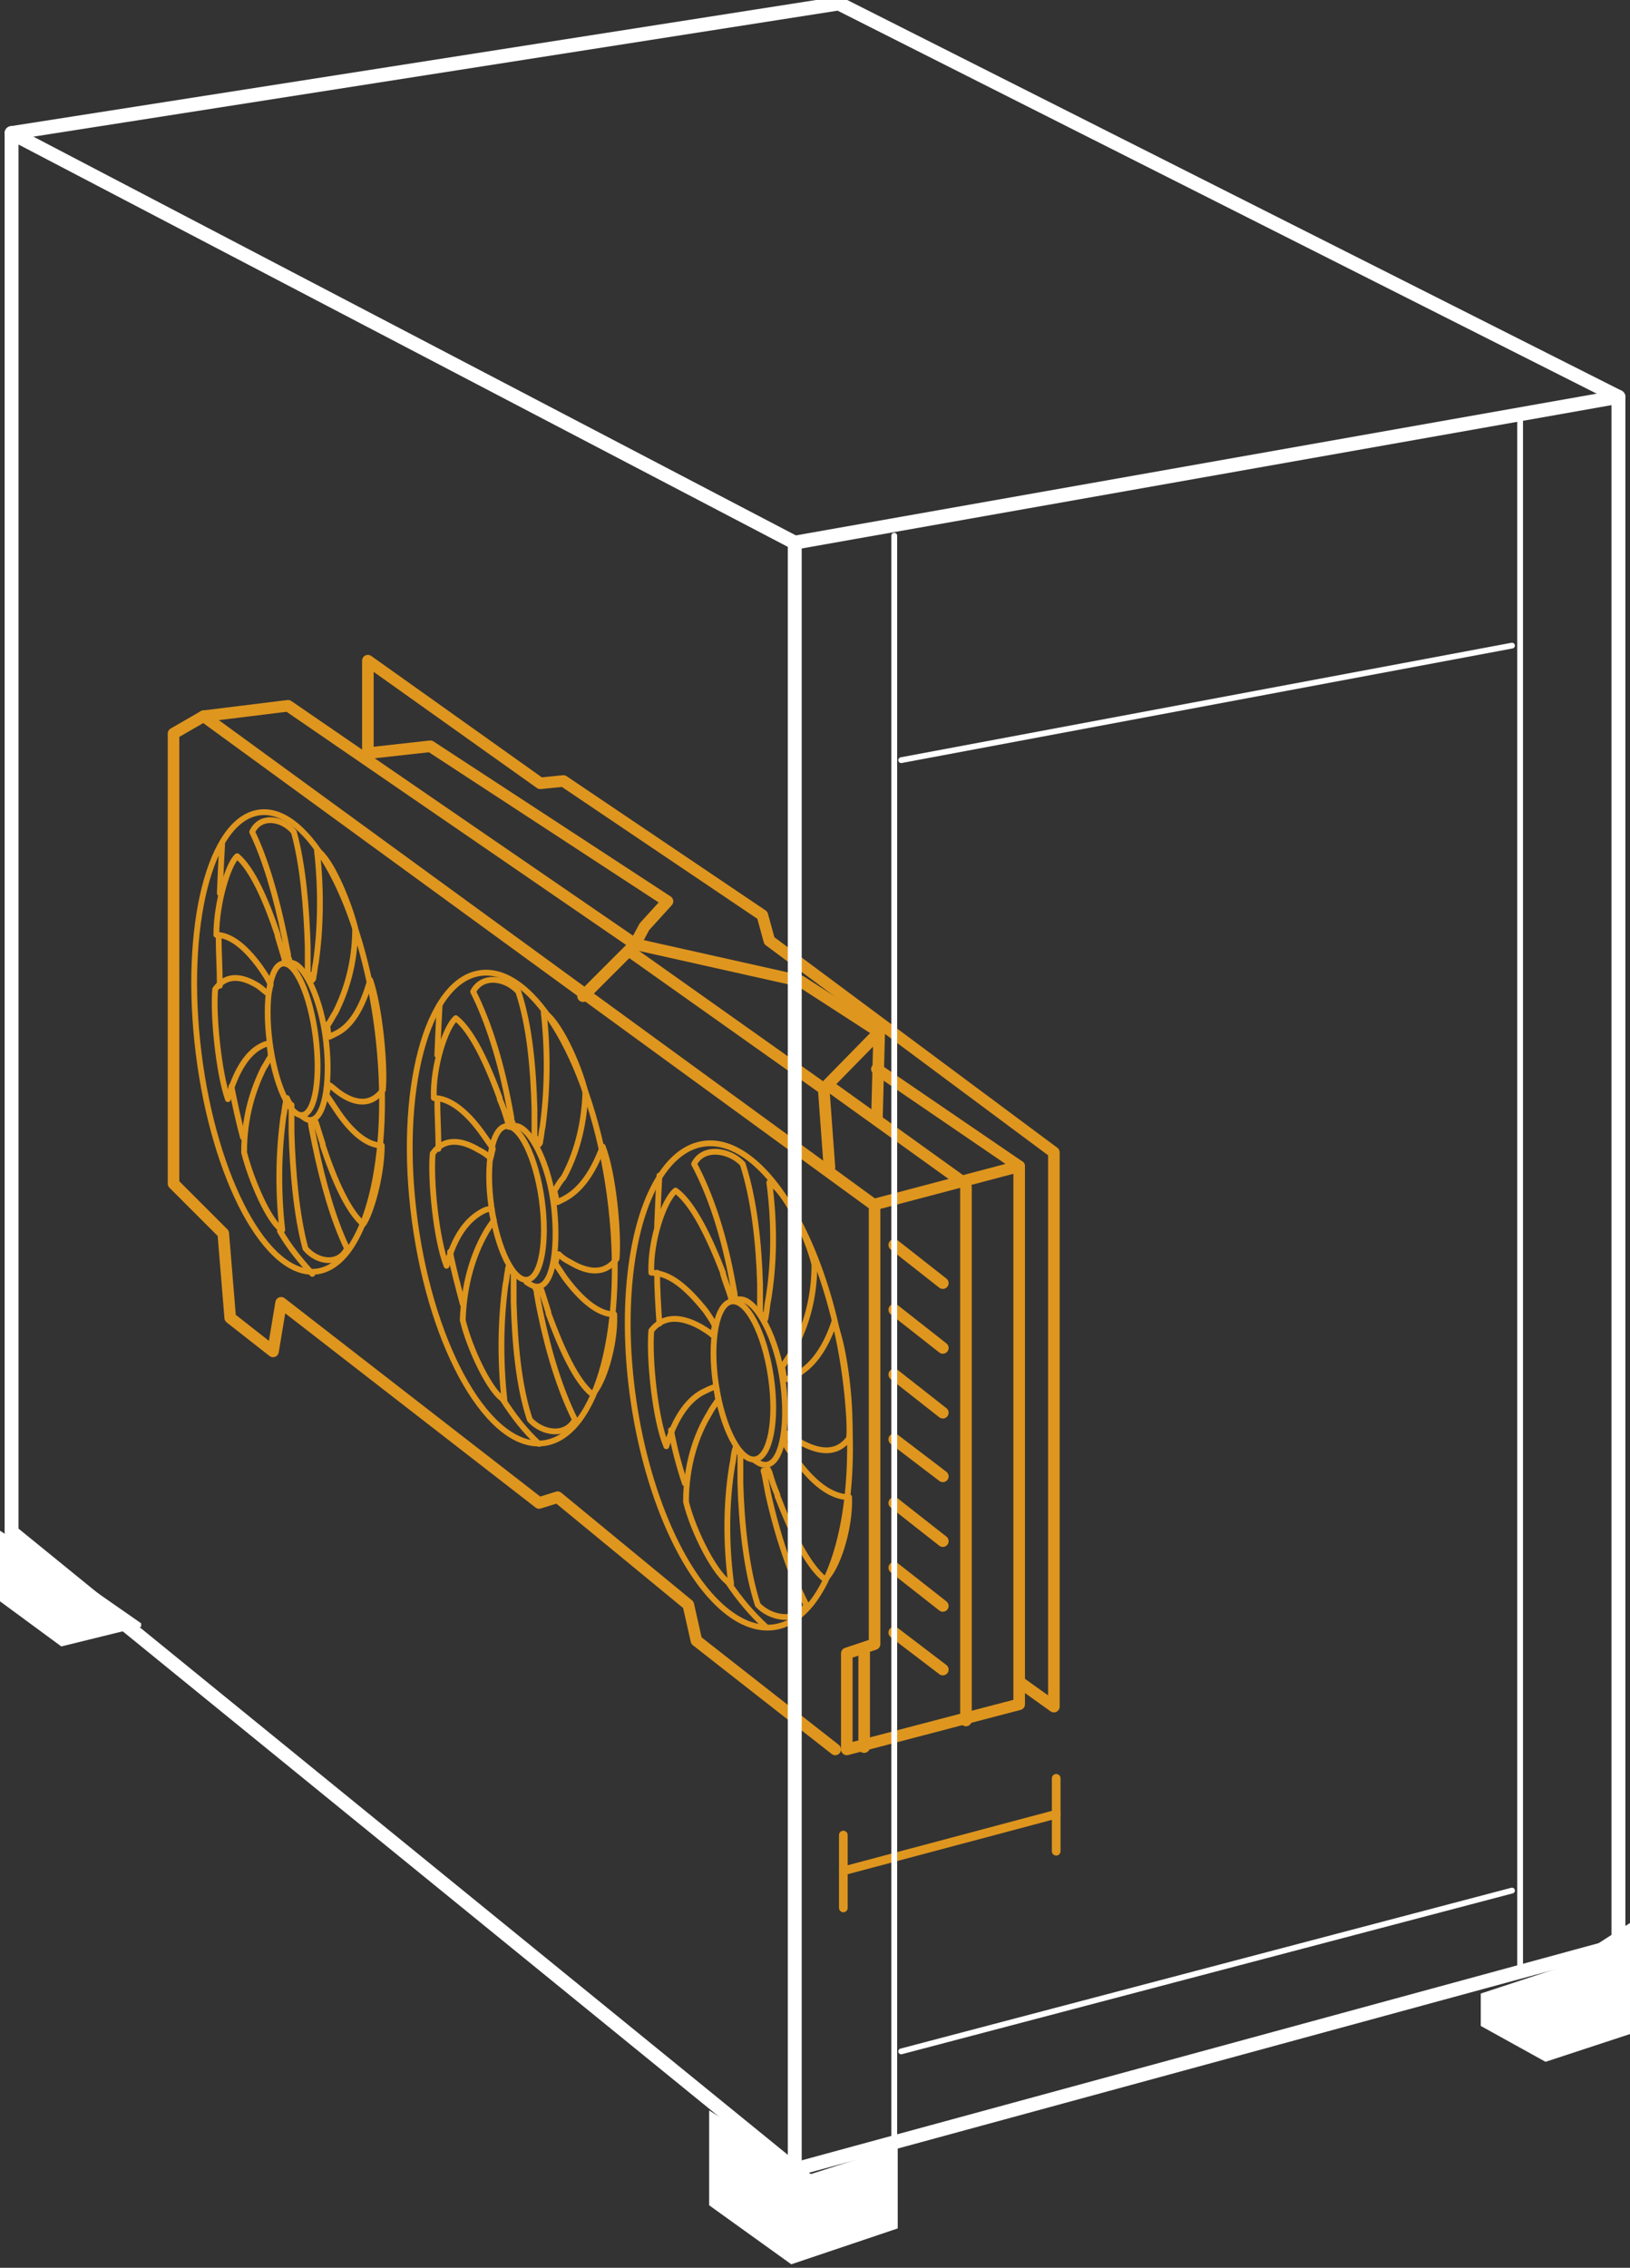 <?xml version="1.0" encoding="utf-8"?>
<!-- Generator: Adobe Illustrator 27.1.1, SVG Export Plug-In . SVG Version: 6.00 Build 0)  -->
<svg version="1.1" id="icon" xmlns="http://www.w3.org/2000/svg" xmlns:xlink="http://www.w3.org/1999/xlink" x="0px" y="0px"
	 viewBox="0 0 140.9 196" style="enable-background:new 0 0 140.9 196;" xml:space="preserve">
<rect x="0" y="0" width="140.9" height="196" fill="#333333" stroke="none"/>
<style type="text/css">
	.st0{fill:none;stroke:#DF961E;stroke-linecap:round;stroke-linejoin:round;stroke-miterlimit:10;}
	.st1{fill:none;stroke:#DF961E;stroke-width:0.5;stroke-linecap:round;stroke-linejoin:round;stroke-miterlimit:10;}
	.st2{fill:none;stroke:#DF961E;stroke-width:0.5;stroke-linecap:round;stroke-linejoin:round;stroke-miterlimit:10;}
	.st3{fill:none;stroke:#DF961E;stroke-width:0.5;stroke-linecap:round;stroke-linejoin:round;stroke-miterlimit:10;}
	.st4{fill:none;stroke:#DF961E;stroke-width:0.5;stroke-linecap:round;stroke-linejoin:round;stroke-miterlimit:10.001;}
	.st5{fill:none;stroke:#DF961E;stroke-width:0.5;stroke-linecap:round;stroke-linejoin:round;stroke-miterlimit:10;}
	.st6{fill:none;stroke:#DF961E;stroke-width:0.5;stroke-linecap:round;stroke-linejoin:round;stroke-miterlimit:10;}
	.st7{fill:none;stroke:#DF961E;stroke-width:0.75;stroke-linecap:round;stroke-linejoin:round;stroke-miterlimit:10;}
	.st8{fill:none;stroke:#FFFFFF;stroke-width:1.2;stroke-linecap:round;stroke-linejoin:round;stroke-miterlimit:10;}
	.st9{fill:none;stroke:#FFFFFF;stroke-width:0.5;stroke-linecap:round;stroke-linejoin:round;stroke-miterlimit:10;}
	.st10{fill:#FFFFFF;}
</style>
<polyline class="st0" points="72.2,151.2 60.2,141.8 59.5,138.7 48.2,129.4 46.6,129.9 24.3,112.6 23.6,116.8 19.9,113.9 
	19.3,106.6 15,102.3 15,63.4 17.6,61.9 75.5,104.1 "/>
<line class="st0" x1="74.7" y1="142.8" x2="74.7" y2="151"/>
<polygon class="st0" points="73.2,151.2 73.2,142.9 75.6,142.1 75.6,104.1 88.1,100.8 88.1,147.3 "/>
<polyline class="st0" points="54.9,81.6 55.7,80.1 57.7,77.9 37.2,64.5 31.8,65.1 31.8,57.1 46.7,67.7 48.7,67.5 65.9,79.1 
	66.5,81.3 91.1,99.6 91.1,147.5 88.3,145.5 "/>
<line class="st0" x1="50.4" y1="86.1" x2="54.9" y2="81.6"/>
<polyline class="st0" points="71.7,100.9 71.2,94.1 76,89.2 69.2,84.8 54.9,81.6 24.9,61 17.6,61.9 "/>
<line class="st0" x1="54.4" y1="82.2" x2="71.2" y2="94.1"/>
<line class="st0" x1="72" y1="94.1" x2="83" y2="102"/>
<line class="st0" x1="76" y1="89.2" x2="75.8" y2="96.8"/>
<line class="st0" x1="83.5" y1="102.6" x2="83.5" y2="148.7"/>
<line class="st0" x1="88.1" y1="100.8" x2="75.8" y2="92.4"/>
<line class="st0" x1="81.5" y1="110.9" x2="77.3" y2="107.6"/>
<line class="st0" x1="81.5" y1="116.5" x2="77.3" y2="113.2"/>
<line class="st0" x1="81.5" y1="122.1" x2="77.3" y2="118.8"/>
<line class="st0" x1="81.5" y1="127.6" x2="77.3" y2="124.4"/>
<line class="st0" x1="81.5" y1="133.2" x2="77.3" y2="129.9"/>
<line class="st0" x1="81.5" y1="138.8" x2="77.3" y2="135.5"/>
<line class="st0" x1="81.5" y1="144.3" x2="77.3" y2="141.1"/>
<g>
	<g>
		
			<ellipse transform="matrix(0.99 -0.145 0.145 0.99 -16.649 10.492)" class="st1" cx="63.8" cy="119.7" rx="9.2" ry="21.1"/>
		<g>
			<path class="st2" d="M68.7,118.9c-0.2,0.1-0.5,0.2-0.7,0.3c0,0-0.1,0-0.2,0c-0.1-0.4-0.1-0.7-0.2-1.1l0,0l0,0c0,0,0-0.1,0.1-0.1
				c0.2-0.3,0.5-0.7,0.7-1.1l0,0l0,0c1.1-1.8,2-4.4,2-7.6c-0.6-2.5-2.6-6.5-3.9-7.1c0.5,3.8,0.4,7.2-0.1,10.2
				c-0.1,0.4-0.1,0.9-0.2,1.3c0,0.1,0,0.2-0.1,0.4c-0.1-0.2-0.3-0.5-0.4-0.7l0,0l0,0v-0.1c0-0.7,0-1.5,0-2.2c0,0,0,0,0-0.1l0,0
				c-0.1-3.5-0.5-7.3-1.5-10.4c-1.1-1.2-3.4-1.6-4.2,0c1.4,2.6,2.5,6,3.2,9.6c0.1,0.5,0.2,1.1,0.3,1.6c0,0.1,0,0.3,0.1,0.4
				c-0.1,0-0.3,0-0.4,0.1l0,0l0,0v-0.1c-0.2-0.7-0.5-1.4-0.7-2.1c0,0,0,0,0-0.1l0,0c-1.2-3.1-2.6-6-4.1-7.1c-1,0.8-2.2,4.3-2.1,7.1
				c1.6,0,3.1,1.3,4.7,3.3c0.2,0.3,0.5,0.7,0.7,1.1c0,0.1,0.1,0.1,0.1,0.2c-0.1,0.3-0.1,0.5-0.2,0.8l0,0l0,0l0,0
				c-0.3-0.3-0.7-0.5-1-0.7l0,0l0,0c-1.6-0.9-3.2-1.1-4.3,0.3c-0.2,2.3,0.3,7.6,1.3,10c0.8-2.6,2-4.2,3.4-4.8
				c0.2-0.1,0.4-0.2,0.7-0.3c0.1,0,0.1,0,0.2,0c0.1,0.4,0.1,0.7,0.2,1.1l0,0l0,0c0,0,0,0.1-0.1,0.1c-0.2,0.3-0.5,0.7-0.7,1.1l0,0
				l0,0l0,0c-1.1,1.8-2,4.4-2,7.6c0.6,2.5,2.6,6.5,3.9,7.1c-0.5-3.8-0.4-7.3,0.1-10.3c0.1-0.4,0.1-0.8,0.2-1.2
				c0-0.1,0.1-0.2,0.1-0.4c0.1,0.2,0.3,0.5,0.4,0.7l0,0c0,0.1,0,0.1,0,0.2c0,0.7,0,1.4,0,2.2c0,0,0,0,0,0.1l0,0
				c0.1,3.5,0.5,7.4,1.5,10.5c1.1,1.2,3.4,1.6,4.2,0c-1.4-2.7-2.5-6-3.3-9.6c-0.1-0.5-0.2-1.1-0.3-1.6c0-0.1-0.1-0.3-0.1-0.4
				c0.1,0,0.3,0,0.4-0.1l0,0l0,0c0,0.1,0,0.1,0.1,0.2c0.2,0.7,0.4,1.3,0.7,2c0,0,0,0,0,0.1l0,0c1.2,3.1,2.6,6,4.1,7.2
				c1-0.8,2.2-4.3,2.1-7.1c-1.6,0-3.2-1.3-4.7-3.4c-0.2-0.3-0.5-0.6-0.7-1c-0.1-0.1-0.1-0.2-0.2-0.3c0.1-0.3,0.1-0.5,0.2-0.8l0,0
				l0,0c0,0,0,0,0.1,0c0.3,0.3,0.7,0.5,1,0.7l0,0l0,0c1.6,0.9,3.2,1.2,4.3-0.3c0.2-2.3-0.3-7.6-1.3-10
				C71.3,116.7,70.1,118.2,68.7,118.9z"/>
			
				<ellipse transform="matrix(0.989 -0.147 0.147 0.989 -16.871 10.772)" class="st3" cx="64.3" cy="119.3" rx="2.4" ry="6.9"/>
		</g>
		<path class="st2" d="M62.9,136.7c1,1.5,2.1,2.8,3.3,3.9"/>
		<path class="st2" d="M58,123.6c0.3,1.6,0.7,3.1,1.2,4.6"/>
		<path class="st2" d="M56.8,110c0,1.4,0.1,2.9,0.2,4.4"/>
		<path class="st2" d="M57,101.6c0,0-0.1,1.8-0.2,4.4"/>
		<path class="st2" d="M63.5,112.4c0.2-0.1,0.3-0.1,0.5-0.1c1.4,0,3.2,3.4,3.7,7.3s-0.2,7.1-1.6,7c-0.3,0-0.6-0.2-0.9-0.4"/>
	</g>
</g>
<g>
	<g>
		<ellipse transform="matrix(0.991 -0.134 0.134 0.991 -13.61 6.889)" class="st4" cx="44.3" cy="104.4" rx="8.5" ry="20.5"/>
		<g>
			<path class="st2" d="M48.8,103.6c-0.2,0.1-0.4,0.2-0.6,0.3h-0.1c0-0.3-0.1-0.7-0.2-1l0,0l0,0c0,0,0-0.1,0.1-0.1
				c0.2-0.3,0.4-0.7,0.7-1l0,0l0,0c1-1.8,1.8-4.3,1.9-7.4c-0.6-2.5-2.4-6.3-3.6-6.9c0.4,3.6,0.3,7-0.1,9.9c-0.1,0.4-0.1,0.8-0.2,1.2
				c0,0.1,0,0.2-0.1,0.3c-0.1-0.2-0.3-0.5-0.4-0.7l0,0l0,0v-0.1c0-0.7,0-1.4,0-2.2c0,0,0,0,0-0.1l0,0c-0.1-3.4-0.4-7.1-1.4-10.1
				c-1.1-1.2-3.1-1.5-3.9,0c1.3,2.6,2.3,5.8,3,9.3c0.1,0.5,0.2,1,0.3,1.6c0,0.1,0,0.3,0.1,0.4c-0.1,0-0.3,0-0.4,0.1l0,0l0,0V97
				c-0.2-0.7-0.4-1.3-0.7-2c0,0,0,0,0-0.1l0,0c-1.1-3-2.4-5.8-3.8-6.9c-0.9,0.8-2,4.2-1.9,6.9c1.4,0,2.9,1.2,4.3,3.2
				c0.2,0.3,0.5,0.7,0.7,1c0,0.1,0.1,0.1,0.1,0.2c-0.1,0.3-0.1,0.5-0.2,0.8l0,0l0,0l0,0c-0.3-0.3-0.6-0.5-1-0.7l0,0l0,0
				c-1.5-0.9-3-1.1-4,0.3c-0.2,2.3,0.3,7.4,1.2,9.7c0.7-2.6,1.8-4,3.1-4.7c0.2-0.1,0.4-0.2,0.6-0.2c0.1,0,0.1,0,0.2,0
				c0,0.3,0.1,0.7,0.2,1l0,0l0,0c0,0,0,0.1-0.1,0.1c-0.2,0.3-0.5,0.7-0.7,1.1l0,0l0,0l0,0c-1,1.8-1.8,4.3-1.9,7.4
				c0.6,2.5,2.4,6.3,3.6,6.9c-0.4-3.7-0.3-7.1,0.1-10c0.1-0.4,0.1-0.8,0.2-1.2c0-0.1,0-0.2,0.1-0.4c0.1,0.2,0.3,0.5,0.4,0.7l0,0
				c0,0.1,0,0.1,0,0.2c0,0.7,0,1.4,0,2.1c0,0,0,0,0,0.1l0,0c0.1,3.4,0.4,7.2,1.4,10.2c1.1,1.2,3.1,1.5,3.9,0c-1.3-2.6-2.3-5.9-3-9.3
				c-0.1-0.5-0.2-1-0.3-1.6c0-0.1,0-0.3-0.1-0.4c0.1,0,0.3,0,0.4-0.1l0,0l0,0c0,0.1,0,0.1,0.1,0.2c0.2,0.6,0.4,1.3,0.6,1.9
				c0,0,0,0,0,0.1l0,0c1.1,3,2.4,5.9,3.8,7c0.9-0.8,2-4.2,1.9-6.9c-1.4,0-2.9-1.3-4.3-3.2c-0.2-0.3-0.4-0.6-0.6-0.9
				c-0.1-0.1-0.1-0.2-0.2-0.3c0.1-0.3,0.1-0.5,0.2-0.8l0,0l0,0c0,0,0,0,0.1,0c0.3,0.3,0.6,0.5,1,0.7l0,0l0,0c1.5,0.9,3,1.1,4-0.3
				c0.2-2.3-0.3-7.4-1.2-9.7C51.2,101.5,50.1,102.9,48.8,103.6z"/>
			<ellipse transform="matrix(0.99 -0.138 0.138 0.99 -13.954 7.181)" class="st3" cx="44.7" cy="104" rx="2.2" ry="6.7"/>
		</g>
		<path class="st2" d="M43.5,121c0.9,1.4,1.9,2.7,3.1,3.8"/>
		<path class="st2" d="M38.9,108.2c0.3,1.5,0.7,3,1.1,4.5"/>
		<path class="st2" d="M37.8,95c0,1.3,0.1,2.8,0.1,4.3"/>
		<path class="st2" d="M38,86.9c0,0-0.1,1.8-0.2,4.3"/>
		<path class="st2" d="M44,97.4c0.1-0.1,0.3-0.1,0.5-0.1c1.3,0,3,3.3,3.4,7.1c0.4,3.8-0.2,6.9-1.5,6.8c-0.3,0-0.6-0.2-0.9-0.4"/>
	</g>
</g>
<g>
	<g>
		<ellipse transform="matrix(0.992 -0.123 0.123 0.992 -10.877 3.739)" class="st5" cx="24.9" cy="90.1" rx="7.8" ry="20"/>
		<g>
			<path class="st2" d="M29.1,89.3c-0.2,0.1-0.4,0.2-0.6,0.3h-0.1c0-0.3-0.1-0.7-0.1-1l0,0l0,0c0,0,0-0.1,0.1-0.1
				c0.2-0.3,0.4-0.7,0.6-1l0,0l0,0c0.9-1.8,1.7-4.2,1.7-7.3c-0.6-2.4-2.2-6.1-3.3-6.7c0.4,3.6,0.3,6.9-0.1,9.7
				c-0.1,0.4-0.1,0.8-0.2,1.2c0,0.1,0,0.2-0.1,0.3c-0.1-0.2-0.2-0.5-0.4-0.6l0,0l0,0V84c0-0.7,0-1.4,0-2.1c0,0,0,0,0-0.1l0,0
				c-0.1-3.3-0.4-7-1.2-9.9c-1-1.2-2.9-1.5-3.6,0c1.2,2.5,2.1,5.7,2.8,9.1c0.1,0.5,0.2,1,0.3,1.5c0,0.1,0,0.3,0.1,0.4
				c-0.1,0-0.3,0-0.4,0.1l0,0l0,0v-0.1c-0.2-0.7-0.4-1.3-0.6-2c0,0,0,0,0-0.1l0,0c-1-3-2.2-5.7-3.5-6.8c-0.8,0.7-1.8,4.1-1.8,6.8
				c1.3,0,2.7,1.2,4,3.1c0.2,0.3,0.4,0.6,0.6,1c0,0.1,0.1,0.1,0.1,0.2c-0.1,0.3-0.1,0.5-0.2,0.8l0,0l0,0l0,0
				c-0.3-0.2-0.6-0.5-0.9-0.7l0,0l0,0c-1.3-0.8-2.7-1.1-3.7,0.3c-0.2,2.2,0.3,7.2,1.1,9.5c0.7-2.5,1.7-4,2.9-4.6
				c0.2-0.1,0.4-0.2,0.6-0.2h0.1c0,0.3,0.1,0.7,0.1,1l0,0l0,0v0.1c-0.2,0.3-0.4,0.7-0.6,1l0,0l0,0l0,0c-0.9,1.8-1.7,4.2-1.7,7.3
				c0.6,2.4,2.2,6.1,3.3,6.7c-0.4-3.6-0.3-6.9,0.1-9.8c0.1-0.4,0.1-0.8,0.2-1.2c0-0.1,0-0.2,0.1-0.4c0.1,0.2,0.2,0.5,0.4,0.6l0,0
				c0,0.1,0,0.1,0,0.2c0,0.7,0,1.4,0,2.1c0,0,0,0,0,0.1l0,0c0.1,3.3,0.4,7,1.2,10c1,1.2,2.9,1.5,3.6,0c-1.2-2.5-2.1-5.7-2.8-9.1
				c-0.1-0.5-0.2-1-0.3-1.5c0-0.1,0-0.3-0.1-0.4c0.1,0,0.2,0,0.4-0.1l0,0l0,0c0,0.1,0,0.1,0.1,0.2c0.2,0.6,0.4,1.3,0.6,1.9
				c0,0,0,0,0,0.1l0,0c1,3,2.2,5.7,3.5,6.8C32,105,33,101.7,33,99c-1.3,0-2.7-1.2-4-3.2c-0.2-0.3-0.4-0.6-0.6-0.9
				c-0.1-0.1-0.1-0.2-0.2-0.3c0.1-0.2,0.1-0.5,0.2-0.8l0,0l0,0c0,0,0,0,0.1,0c0.3,0.2,0.6,0.5,0.9,0.7l0,0l0,0
				c1.3,0.9,2.7,1.1,3.7-0.3c0.2-2.2-0.3-7.2-1.1-9.5C31.3,87.2,30.3,88.7,29.1,89.3z"/>
			<ellipse transform="matrix(0.992 -0.128 0.128 0.992 -11.296 3.981)" class="st6" cx="25.3" cy="89.8" rx="2" ry="6.6"/>
		</g>
		<path class="st2" d="M24.2,106.4c0.8,1.4,1.8,2.6,2.8,3.7"/>
		<path class="st2" d="M20,93.9c0.3,1.5,0.6,2.9,1,4.4"/>
		<path class="st2" d="M18.9,81c0,1.3,0.1,2.7,0.1,4.2"/>
		<path class="st2" d="M19.2,73c0,0-0.1,1.7-0.2,4.2"/>
		<path class="st2" d="M24.7,83.3c0.1-0.1,0.3-0.1,0.4-0.1c1.2,0,2.7,3.2,3.1,6.9s-0.2,6.7-1.4,6.7c-0.3,0-0.5-0.2-0.8-0.4"/>
	</g>
</g>
<line class="st7" x1="72.9" y1="164.9" x2="72.9" y2="158.6"/>
<line class="st7" x1="91.3" y1="160" x2="91.3" y2="153.7"/>
<line class="st7" x1="72.9" y1="161.7" x2="91.3" y2="156.8"/>
<g>
	<polygon class="st8" points="68.7,46.9 68.7,187.5 139.9,168.1 139.9,34.3 	"/>
	<polyline class="st8" points="68.7,46.9 1,11.5 1,132.4 68.7,187.5 	"/>
	<polyline class="st8" points="1,11.5 72.5,0.3 139.9,34.3 	"/>
	<line class="st9" x1="77.3" y1="46.3" x2="77.3" y2="185.1"/>
	<line class="st9" x1="131.4" y1="36.4" x2="131.4" y2="170.3"/>
	<line class="st9" x1="77.9" y1="65.7" x2="130.7" y2="55.8"/>
	<line class="st9" x1="77.9" y1="177.3" x2="130.7" y2="163.4"/>
	<polygon class="st10" points="61.3,182.4 61.3,190.6 68.4,195.7 77.6,192.6 77.6,185.5 70.1,187.9 	"/>
	<polygon class="st10" points="0,132.3 0,138.4 5.3,142.3 12.2,140.6 12.2,140.3 6.6,136.4 	"/>
	<polygon class="st10" points="128,172.3 128,175.1 133.6,178.2 140.9,175.8 140.9,166.2 135,170 	"/>
</g>
</svg>

